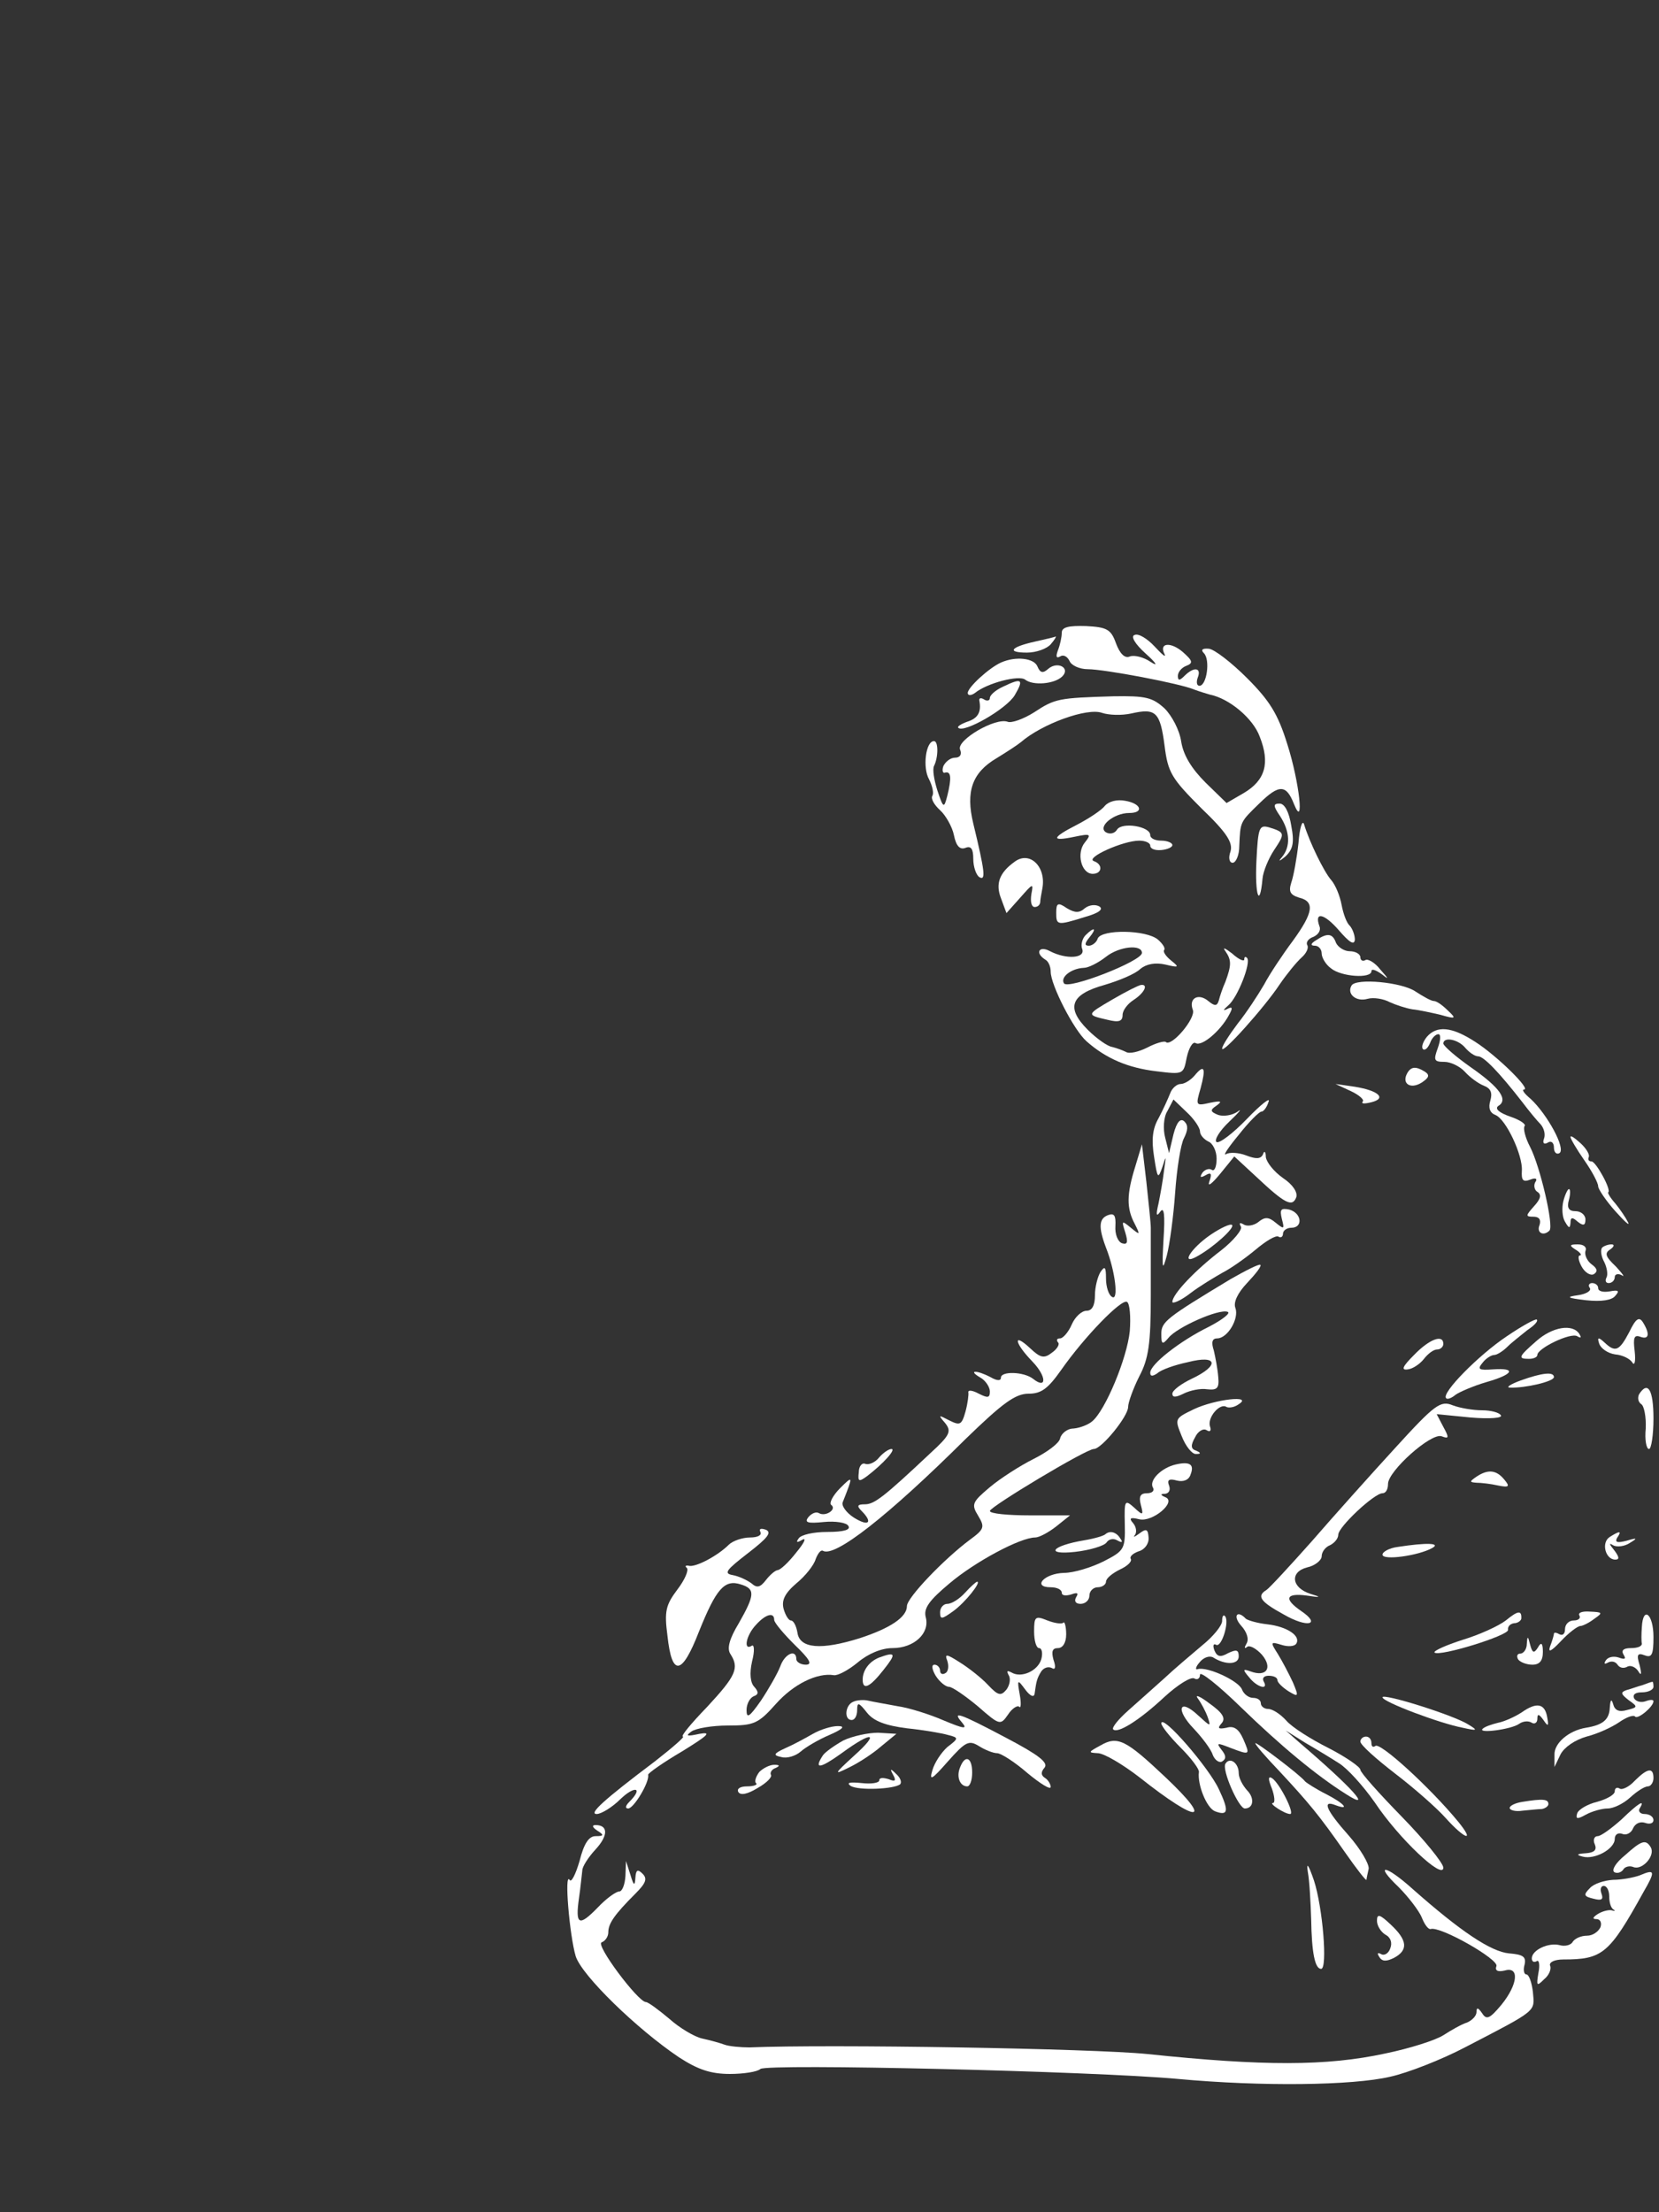 <?xml version="1.0" standalone="no"?>
<!DOCTYPE svg PUBLIC "-//W3C//DTD SVG 20010904//EN"
 "http://www.w3.org/TR/2001/REC-SVG-20010904/DTD/svg10.dtd">
<svg version="1.0" xmlns="http://www.w3.org/2000/svg"
 width="300pt" height="400pt" viewBox="0 0 300 400"
 preserveAspectRatio="xMidYMid meet">
<rect x="0" y="0" width="300" height="400" fill="#333333" stroke="none"/>
<g transform="translate(0,400) scale(0.1,-0.1)"
fill="white" stroke="none">
<path d="M1920 2856 c0 -8 -3 -22 -7 -32 -4 -11 -3 -15 4 -11 6 4 13 0 17 -8
3 -8 18 -15 33 -15 30 0 168 -26 193 -37 8 -3 21 -7 28 -9 35 -7 78 -43 90
-76 19 -48 10 -79 -29 -102 l-31 -18 -38 37 c-25 25 -40 49 -44 74 -3 21 -17
47 -30 60 -22 20 -34 23 -93 22 -99 -3 -105 -4 -143 -29 -19 -12 -41 -20 -48
-17 -22 8 -92 -33 -86 -50 4 -9 0 -15 -9 -15 -8 0 -17 -7 -21 -15 -3 -8 -1
-14 3 -12 11 3 12 -10 4 -42 -6 -23 -7 -23 -18 10 -6 19 -9 38 -6 44 8 16 8
45 0 45 -15 0 -21 -48 -9 -69 6 -12 9 -25 6 -30 -3 -5 3 -16 14 -26 10 -9 22
-30 25 -45 4 -20 11 -27 21 -23 10 4 14 -2 14 -20 0 -14 5 -29 11 -33 12 -7
10 10 -11 97 -14 58 -2 92 42 118 18 11 38 24 44 29 38 33 120 63 147 53 12
-4 35 -5 53 -1 44 10 52 3 60 -59 6 -48 13 -59 66 -112 47 -45 58 -63 53 -79
-4 -11 -2 -20 4 -20 6 0 12 14 12 30 2 45 1 43 37 78 35 34 48 34 62 -2 19
-47 10 39 -12 108 -17 55 -32 79 -73 120 -28 28 -59 52 -69 53 -12 1 -15 -2
-9 -8 12 -12 5 -59 -8 -59 -5 0 -6 7 -3 15 7 18 -7 20 -24 3 -9 -9 -12 -9 -12
0 0 7 7 15 15 18 13 5 12 9 -6 25 -22 19 -44 17 -33 -4 3 -7 -5 0 -18 14 -13
14 -29 24 -36 21 -8 -2 0 -16 20 -34 19 -17 23 -24 9 -15 -13 9 -30 13 -38 10
-9 -4 -18 5 -25 24 -9 25 -16 29 -54 31 -32 1 -44 -2 -44 -12z"/>
<path d="M1872 2840 c-45 -10 -52 -20 -15 -20 17 0 36 7 43 15 7 8 11 15 9 14
-2 -1 -19 -5 -37 -9z"/>
<path d="M1810 2802 c-22 -10 -60 -45 -60 -55 0 -5 6 -5 13 0 22 18 80 33 91
24 14 -11 53 -8 67 6 15 15 -8 28 -25 14 -10 -9 -15 -8 -20 4 -6 15 -39 19
-66 7z"/>
<path d="M1813 2758 c-13 -6 -23 -15 -23 -20 0 -5 -5 -6 -10 -3 -6 4 -10 3 -9
-2 4 -21 -3 -32 -22 -38 -11 -4 -19 -9 -16 -11 10 -10 87 34 102 59 17 29 13
32 -22 15z"/>
<path d="M1998 2543 c-6 -8 -29 -23 -50 -34 -47 -24 -48 -31 -5 -22 29 6 31 5
19 -10 -16 -19 -7 -57 14 -57 17 0 19 17 2 23 -16 6 53 37 82 37 11 0 20 -4
20 -9 0 -6 9 -9 20 -8 11 1 20 5 20 9 0 4 -9 8 -20 8 -11 0 -20 4 -20 10 0 16
-51 24 -60 10 -4 -7 -13 -9 -20 -5 -16 10 14 35 42 35 27 0 22 17 -7 22 -15 3
-30 -1 -37 -9z"/>
<path d="M2315 2524 c18 -28 19 -55 3 -74 -7 -8 -5 -8 6 1 14 13 17 25 11 56
-4 25 -12 40 -21 40 -12 0 -12 -4 1 -23z"/>
<path d="M2348 2475 c-3 -27 -9 -60 -13 -71 -5 -16 -2 -22 14 -27 29 -7 26
-27 -11 -78 -18 -24 -42 -60 -52 -79 -11 -19 -32 -51 -48 -71 -15 -20 -28 -40
-28 -45 0 -11 77 75 104 116 13 19 31 41 40 49 8 7 13 17 10 22 -3 5 2 12 11
15 9 4 14 12 11 19 -10 28 9 23 35 -7 19 -22 28 -28 29 -17 0 8 -4 19 -9 25
-6 5 -12 22 -15 38 -3 16 -11 36 -19 45 -13 15 -39 68 -49 101 -3 8 -8 -7 -10
-35z"/>
<path d="M2272 2443 c-3 -62 6 -87 11 -32 1 13 11 37 21 52 20 30 20 32 -9 41
-18 5 -20 0 -23 -61z"/>
<path d="M1835 2442 c-28 -20 -35 -40 -25 -66 l10 -27 25 28 c23 26 24 27 20
6 -2 -13 0 -23 6 -23 5 0 9 3 10 8 0 4 2 16 4 26 7 39 -23 68 -50 48z"/>
<path d="M1910 2350 c0 -23 1 -24 52 -8 25 7 34 14 26 19 -7 4 -18 3 -26 -3
-10 -9 -18 -9 -33 0 -16 11 -19 9 -19 -8z"/>
<path d="M1963 2309 c-6 -6 -9 -18 -6 -25 6 -17 -29 -19 -58 -4 -20 11 -28 -3
-9 -15 6 -3 10 -13 10 -22 0 -24 42 -106 65 -126 35 -31 75 -48 126 -54 49 -6
49 -6 55 25 4 18 11 29 16 26 11 -7 45 22 60 50 8 14 7 17 -4 11 -7 -3 -6 -1
3 7 17 14 42 78 34 86 -3 3 -5 2 -5 -3 0 -4 -10 0 -22 11 -13 10 -18 12 -12 4
11 -16 11 -25 0 -55 -5 -11 -10 -26 -12 -34 -3 -10 -7 -11 -19 -1 -18 15 -36
5 -28 -16 6 -15 -39 -68 -49 -58 -3 2 -18 -2 -33 -10 -16 -8 -33 -12 -39 -8
-6 3 -17 7 -25 9 -8 1 -28 15 -44 31 -40 40 -31 64 30 81 27 8 56 20 65 29 11
9 27 12 45 8 25 -6 26 -5 11 7 -10 8 -15 16 -13 19 3 3 -2 11 -11 19 -21 18
-102 19 -109 2 -2 -7 -10 -13 -16 -13 -8 0 -8 4 1 15 14 17 9 20 -7 4z m102
-32 c0 -15 -134 -67 -141 -55 -7 11 13 27 36 28 8 0 26 9 40 20 24 19 65 23
65 7z"/>
<path d="M2380 2300 c-10 -6 -11 -10 -2 -10 6 0 12 -6 12 -14 0 -7 7 -20 17
-27 18 -15 73 -19 73 -5 0 5 8 2 18 -5 14 -11 14 -10 -2 8 -10 13 -23 20 -27
17 -5 -3 -9 0 -9 5 0 6 -9 11 -19 11 -10 0 -21 7 -25 15 -6 17 -15 19 -36 5z"/>
<path d="M2444 2218 c-9 -15 8 -30 29 -24 11 3 29 0 40 -6 11 -5 29 -11 41
-13 11 -1 34 -6 51 -10 28 -8 29 -7 13 8 -9 9 -20 17 -25 17 -5 0 -19 8 -33
17 -24 17 -108 25 -116 11z"/>
<path d="M2012 2193 c-48 -28 -48 -28 -9 -37 20 -5 27 -3 27 9 0 8 9 20 20 27
20 13 27 29 13 27 -5 -1 -27 -12 -51 -26z"/>
<path d="M2580 2125 c-7 -9 -10 -18 -7 -22 4 -3 9 2 13 11 3 9 10 16 15 16 5
0 4 -11 -1 -25 -8 -22 -7 -25 12 -25 11 0 28 -8 37 -18 9 -10 24 -21 34 -25
13 -5 16 -13 12 -27 -4 -13 -1 -22 9 -26 19 -7 50 -73 48 -101 -1 -17 2 -21
15 -16 10 4 14 2 9 -5 -3 -6 -1 -14 4 -17 8 -5 6 -13 -6 -26 -15 -17 -16 -19
-1 -19 10 0 14 -5 11 -15 -6 -14 7 -21 18 -10 8 9 -17 116 -35 151 -9 17 -13
34 -10 38 3 3 -8 11 -26 17 -20 7 -28 14 -22 19 19 11 4 33 -49 70 -27 19 -49
38 -50 43 0 13 27 8 40 -8 7 -8 17 -15 23 -15 10 0 38 -29 80 -83 12 -16 27
-34 33 -40 6 -7 9 -18 6 -26 -3 -8 0 -11 7 -7 6 4 11 0 11 -9 0 -9 5 -13 10
-10 12 8 -22 70 -52 98 -11 9 -17 17 -12 17 13 0 -49 61 -88 86 -43 28 -70 30
-88 9z"/>
<path d="M2160 2055 c-7 -8 -18 -15 -25 -15 -7 0 -16 -8 -19 -17 -4 -10 -13
-30 -21 -45 -11 -19 -13 -39 -8 -70 6 -39 7 -41 15 -18 7 22 7 21 3 -6 -2 -18
-7 -45 -10 -60 -5 -21 -4 -25 3 -15 7 10 9 -5 6 -50 -3 -54 -2 -59 6 -29 5 19
12 70 15 113 3 43 10 88 16 99 7 14 8 23 1 30 -7 7 -14 0 -20 -23 l-8 -34 -7
28 c-4 15 -3 37 4 48 l11 21 24 -23 c13 -12 24 -28 24 -35 0 -6 7 -14 15 -18
8 -3 15 -17 15 -31 0 -15 -4 -24 -9 -20 -5 3 -13 0 -17 -6 -5 -8 -3 -9 6 -4
10 6 12 3 7 -11 -4 -11 4 -5 19 13 l26 32 40 -37 c52 -49 65 -55 72 -37 3 9
-6 23 -24 35 -17 12 -30 29 -31 38 0 10 -3 12 -5 5 -4 -9 -13 -9 -31 -2 -13 5
-30 6 -36 2 -6 -3 4 12 23 35 18 23 37 42 41 42 4 0 10 8 13 18 4 9 -14 -5
-39 -31 -25 -26 -50 -45 -55 -42 -5 3 5 20 23 37 18 17 24 25 15 18 -10 -7
-26 -9 -35 -6 -15 6 -15 9 -3 17 11 8 8 9 -12 5 -26 -6 -26 -5 -17 26 10 37 7
45 -11 23z"/>
<path d="M2545 2060 c-11 -19 5 -30 25 -18 14 9 16 14 7 20 -16 10 -25 10 -32
-2z"/>
<path d="M2443 2027 c15 -7 25 -16 21 -19 -3 -4 4 -4 16 -1 28 7 13 21 -30 28
l-35 5 28 -13z"/>
<path d="M2840 1944 c0 -3 11 -22 25 -42 14 -20 25 -41 25 -47 0 -5 14 -26 31
-45 17 -19 27 -28 23 -20 -4 8 -14 23 -23 34 -9 10 -14 19 -13 20 7 3 -22 56
-30 56 -5 0 -7 3 -5 8 2 4 -4 15 -15 25 -10 9 -18 15 -18 11z"/>
<path d="M2053 1891 c-16 -51 -16 -76 -1 -104 10 -20 10 -21 -7 -7 -17 14 -17
13 -10 -9 5 -17 4 -22 -6 -19 -8 3 -13 17 -12 31 1 19 -2 24 -13 20 -17 -6
-18 -22 -4 -59 17 -43 23 -97 11 -89 -6 3 -11 18 -11 33 0 21 -2 24 -10 12 -5
-8 -10 -27 -10 -42 0 -18 -5 -28 -15 -28 -9 0 -21 -11 -27 -25 -6 -14 -16 -25
-21 -25 -6 0 -7 -3 -4 -7 4 -3 -1 -12 -11 -19 -14 -11 -21 -9 -39 8 -32 30
-29 10 4 -24 26 -27 26 -51 1 -31 -17 13 -58 14 -58 2 0 -6 -7 -6 -19 1 -25
13 -42 13 -18 -1 9 -5 17 -17 17 -25 0 -12 -4 -12 -20 -4 -11 6 -19 7 -19 3 1
-4 -1 -20 -5 -35 -7 -25 -10 -26 -30 -16 -19 10 -20 10 -7 -5 12 -15 9 -22
-26 -54 -85 -80 -102 -93 -119 -93 -14 0 -15 -3 -6 -12 21 -21 13 -29 -14 -12
-14 9 -23 22 -20 28 19 48 19 49 -5 25 -13 -13 -20 -27 -16 -30 11 -8 -10 -22
-22 -15 -5 3 -13 0 -19 -7 -8 -10 -2 -12 28 -9 20 2 41 -1 44 -7 5 -7 -8 -11
-38 -11 -25 0 -48 -5 -52 -12 -5 -7 -3 -8 7 -2 8 4 3 -6 -11 -23 -14 -18 -29
-32 -34 -32 -5 -1 -14 -9 -21 -18 -10 -13 -16 -15 -26 -6 -8 6 -23 13 -34 15
-17 3 -12 9 28 40 35 27 43 37 32 42 -9 3 -13 2 -10 -4 3 -6 -5 -10 -19 -10
-13 0 -31 -6 -38 -13 -20 -20 -61 -42 -73 -38 -5 1 -7 -1 -3 -4 4 -4 -4 -22
-17 -39 -21 -28 -24 -39 -18 -84 8 -74 26 -72 57 8 31 77 46 95 76 85 26 -8
25 -19 -4 -70 -17 -28 -22 -46 -15 -56 16 -25 10 -39 -42 -95 -29 -30 -49 -54
-44 -54 4 0 -19 -20 -51 -45 -93 -70 -120 -95 -105 -95 8 0 28 12 43 27 26 25
42 21 16 -5 -7 -7 -8 -12 -2 -12 10 0 39 48 36 61 0 3 27 22 61 42 47 29 55
36 32 32 -23 -5 -26 -4 -15 4 8 6 38 11 66 11 47 0 55 3 87 39 32 36 75 57
105 52 7 -1 26 9 43 23 19 16 43 26 63 26 39 0 68 27 60 56 -4 16 6 30 43 61
46 39 128 83 155 83 7 0 24 9 38 20 l25 20 -72 0 c-40 0 -73 3 -73 8 1 8 174
112 188 112 14 0 62 59 62 76 0 8 9 33 20 55 17 32 21 59 21 147 0 59 0 114 0
122 0 8 -4 46 -8 83 l-8 68 -12 -40z m-10 -298 c-5 -49 -44 -143 -68 -163 -7
-6 -22 -12 -34 -13 -11 0 -22 -9 -24 -18 -2 -9 -24 -25 -48 -37 -24 -12 -60
-35 -79 -51 -32 -27 -34 -31 -21 -52 12 -20 11 -24 -15 -43 -47 -35 -114 -105
-114 -120 0 -20 -30 -40 -85 -58 -70 -22 -109 -19 -113 10 -2 12 -7 22 -12 22
-4 0 -10 10 -13 21 -4 15 2 28 23 46 16 13 32 33 35 44 4 10 9 17 13 15 21
-13 117 62 258 202 67 65 90 82 114 82 23 0 35 9 59 43 42 60 109 129 119 123
5 -3 7 -27 5 -53z m-643 -522 c0 -5 17 -25 37 -45 27 -26 33 -36 20 -36 -9 0
-17 5 -17 10 0 19 -21 10 -29 -13 -5 -13 -21 -41 -35 -62 -21 -30 -26 -33 -26
-17 0 11 6 22 13 25 9 3 9 8 1 17 -7 7 -9 24 -4 46 5 19 4 32 -1 28 -15 -9
-10 19 8 38 17 19 33 24 33 9z"/>
<path d="M2827 1828 c-3 -12 -2 -29 3 -37 7 -12 9 -13 10 -2 0 10 3 11 13 2
10 -8 14 -7 14 4 0 8 -8 15 -18 15 -12 0 -16 6 -12 20 3 11 3 20 0 20 -2 0 -7
-10 -10 -22z"/>
<path d="M2318 1796 c5 -19 4 -19 -11 -7 -13 11 -20 11 -32 1 -8 -6 -20 -8
-26 -4 -7 4 -9 3 -5 -4 3 -5 -13 -25 -36 -43 -46 -35 -88 -79 -88 -93 0 -4 15
2 33 16 17 13 44 29 58 37 14 7 41 26 59 41 19 16 37 27 42 24 4 -3 8 0 8 5 0
6 7 11 15 11 22 0 19 27 -4 33 -15 3 -17 0 -13 -17z"/>
<path d="M2190 1768 c-37 -25 -57 -58 -24 -39 30 17 67 51 62 56 -3 3 -20 -5
-38 -17z"/>
<path d="M2850 1740 c8 -5 11 -10 7 -10 -4 0 -3 -9 3 -20 6 -11 16 -17 22 -14
8 5 6 11 -4 18 -8 6 -13 17 -11 24 3 7 -3 12 -14 12 -15 0 -16 -2 -3 -10z"/>
<path d="M2897 1744 c-3 -4 -2 -15 4 -26 5 -10 7 -23 4 -28 -3 -6 -1 -10 4
-10 6 0 11 5 11 11 0 5 6 7 13 3 6 -4 1 3 -11 16 -19 18 -21 24 -10 31 7 5 8
9 2 9 -6 0 -14 -3 -17 -6z"/>
<path d="M2225 1687 c-116 -70 -125 -77 -125 -99 0 -19 2 -20 13 -7 15 19 91
53 107 47 6 -2 -9 -14 -34 -27 -53 -26 -106 -68 -106 -83 0 -7 4 -7 13 -1 6 6
31 15 55 20 54 14 58 -6 7 -30 -19 -9 -35 -21 -35 -27 0 -7 6 -7 20 0 12 6 31
10 43 8 18 -2 22 2 20 22 -1 14 -5 35 -8 48 -5 15 -3 22 6 22 19 0 40 36 33
55 -4 10 4 27 21 45 16 17 27 31 24 33 -2 2 -26 -10 -54 -26z"/>
<path d="M2875 1671 c3 -5 -7 -11 -22 -13 -22 -3 -19 -5 15 -9 28 -3 47 0 53
8 8 9 6 11 -10 8 -12 -2 -21 0 -21 6 0 5 -5 9 -11 9 -5 0 -8 -4 -4 -9z"/>
<path d="M2725 1584 c-51 -34 -119 -103 -110 -112 2 -3 10 0 17 6 7 5 32 16
56 23 49 14 55 26 12 23 -26 -2 -29 0 -19 12 6 8 16 14 21 14 5 0 16 7 24 15
8 8 25 21 36 30 12 8 20 16 17 19 -2 2 -26 -11 -54 -30z"/>
<path d="M2946 1591 c-18 -34 -25 -37 -45 -18 -11 10 -13 9 -9 -3 3 -8 15 -17
29 -19 13 -1 27 -8 31 -15 4 -6 6 3 4 21 -3 24 -1 30 10 26 16 -6 18 5 5 26
-7 11 -13 7 -25 -18z"/>
<path d="M2778 1575 c-32 -28 -34 -32 -13 -32 8 0 15 3 15 7 0 12 60 41 72 34
7 -4 8 -3 4 4 -12 19 -49 13 -78 -13z"/>
<path d="M2557 1550 c-21 -21 -24 -28 -11 -26 9 1 22 10 29 19 7 9 17 17 24
17 6 0 11 5 11 10 0 18 -25 9 -53 -20z"/>
<path d="M2750 1504 c-19 -7 -28 -13 -19 -13 27 -1 79 11 79 19 0 10 -21 8
-60 -6z"/>
<path d="M2964 1479 c-3 -6 -2 -14 4 -18 5 -3 9 -23 8 -44 -2 -20 1 -37 6 -37
4 0 8 25 8 55 0 52 -10 69 -26 44z"/>
<path d="M2159 1452 c-35 -17 -35 -17 -22 -49 7 -18 19 -33 26 -32 9 0 9 2 0
6 -10 3 -10 10 -2 24 5 11 15 17 21 13 6 -4 9 -1 6 7 -5 16 18 43 30 35 4 -2
14 -1 22 5 27 17 -43 9 -81 -9z"/>
<path d="M2523 1382 c-44 -48 -112 -124 -151 -169 -40 -45 -77 -85 -82 -88
-18 -11 -11 -21 31 -44 43 -25 69 -19 32 6 -32 22 -28 33 10 28 26 -4 27 -3 7
3 -35 11 -38 40 -6 48 14 3 26 13 26 20 0 8 7 17 15 20 8 4 15 12 15 19 0 14
65 75 80 75 6 0 10 7 10 17 0 23 78 93 97 86 13 -5 14 -3 3 17 l-12 23 61 -6
c35 -3 59 -1 55 4 -3 5 -18 9 -34 9 -16 0 -40 4 -53 9 -22 9 -32 2 -104 -77z"/>
<path d="M1590 1365 c-7 -9 -18 -14 -25 -12 -6 3 -12 -4 -12 -15 -2 -17 0 -18
15 -7 30 23 53 49 44 49 -5 0 -15 -7 -22 -15z"/>
<path d="M2126 1352 c-26 -6 -49 -29 -41 -42 3 -5 -1 -10 -11 -10 -12 0 -15
-6 -11 -21 5 -19 4 -20 -12 -5 -17 15 -18 14 -17 -30 1 -45 -1 -48 -38 -67
-22 -11 -54 -21 -72 -21 -36 -1 -58 -26 -24 -26 11 0 20 -4 20 -10 0 -5 7 -6
17 -3 11 4 14 3 9 -5 -4 -7 -1 -12 8 -12 9 0 16 7 16 15 0 8 7 15 15 15 8 0
15 5 15 10 0 6 11 15 25 22 13 6 22 14 20 19 -3 4 3 10 14 14 11 3 19 14 18
25 -1 15 -4 17 -17 7 -8 -6 -12 -7 -8 -3 4 5 3 15 -3 22 -8 9 -5 11 11 7 24
-6 69 32 47 40 -9 4 -9 6 0 6 7 1 10 7 7 15 -4 10 0 13 14 9 12 -3 22 1 25 11
7 18 -1 24 -27 18z"/>
<path d="M2670 1330 c-13 -9 -13 -10 0 -11 8 0 26 -2 39 -5 20 -4 22 -2 11 11
-14 17 -29 19 -50 5z"/>
<path d="M1999 1226 c-3 -3 -20 -8 -38 -11 -60 -10 -72 -27 -17 -21 27 3 53
11 57 17 4 6 12 8 19 4 9 -5 11 -4 6 3 -7 12 -19 15 -27 8z"/>
<path d="M2911 1221 c-16 -10 -8 -41 10 -41 8 0 7 5 -2 17 -9 11 -10 14 -2 9
7 -4 21 -2 30 4 15 9 14 10 -6 4 -16 -4 -21 -3 -17 5 9 13 6 14 -13 2z"/>
<path d="M2528 1203 c-16 -2 -28 -9 -28 -14 0 -11 65 -2 90 12 16 9 -10 10
-62 2z"/>
<path d="M1745 1120 c-10 -11 -24 -20 -32 -20 -7 0 -13 -7 -13 -15 0 -14 3
-13 24 2 22 16 51 53 43 53 -2 0 -12 -9 -22 -20z"/>
<path d="M2723 1070 c-13 -10 -48 -26 -78 -35 -31 -10 -53 -20 -51 -23 9 -8
135 31 133 41 -1 6 4 11 11 12 6 0 12 4 13 8 1 16 -6 15 -28 -3z"/>
<path d="M2856 1079 c3 -5 -2 -9 -10 -9 -9 0 -16 -7 -16 -16 0 -8 -4 -12 -10
-9 -5 3 -10 4 -10 1 0 -2 -3 -13 -7 -23 -4 -12 2 -9 20 10 14 15 30 27 35 27
4 0 16 6 25 13 16 11 15 12 -8 13 -14 1 -22 -2 -19 -7z"/>
<path d="M1870 1050 c0 -17 4 -30 9 -30 5 0 7 -9 4 -20 -6 -21 -36 -35 -54
-24 -8 4 -9 3 -5 -5 4 -6 2 -18 -4 -26 -10 -12 -15 -11 -33 8 -12 13 -35 31
-51 41 -25 16 -28 16 -23 3 3 -9 2 -19 -3 -22 -6 -4 -10 -1 -10 4 0 6 -5 11
-10 11 -6 0 -5 -8 2 -20 7 -11 18 -20 24 -20 6 0 29 -16 52 -35 40 -35 41 -35
55 -15 7 11 17 17 20 14 3 -4 4 6 1 22 -5 28 -4 28 10 9 9 -12 16 -15 17 -7 3
22 4 27 12 40 5 7 13 9 19 6 6 -4 8 1 3 15 -4 15 -2 21 8 21 9 0 15 10 15 25
0 14 -3 24 -5 21 -3 -3 -16 -1 -29 4 -22 9 -24 7 -24 -20z"/>
<path d="M2210 1069 c0 -8 -16 -28 -36 -44 -20 -17 -51 -43 -69 -60 -18 -16
-48 -43 -65 -58 -18 -16 -30 -31 -27 -34 8 -8 47 16 93 59 24 22 48 37 54 33
5 -3 10 0 10 7 0 7 33 -19 73 -58 72 -70 137 -124 191 -158 50 -32 12 11 -84
93 l-25 22 35 -22 c19 -11 47 -28 61 -37 15 -9 44 -41 65 -71 44 -66 124 -141
124 -118 0 8 -34 50 -75 92 -41 42 -75 80 -75 85 0 5 -26 23 -57 39 -32 16
-67 38 -77 50 -11 12 -25 21 -33 21 -7 0 -13 5 -13 10 0 6 -6 10 -14 10 -8 0
-17 7 -20 15 -6 16 -63 42 -80 37 -5 -2 -4 4 3 12 7 9 18 13 25 9 22 -14 46
-13 46 2 0 12 -4 13 -19 6 -14 -8 -20 -7 -25 5 -3 8 -2 13 3 10 10 -6 25 43
16 52 -3 3 -5 -1 -5 -9z"/>
<path d="M2244 1061 c11 -12 15 -25 10 -33 -4 -7 -4 -10 1 -6 4 4 16 -2 27
-14 20 -24 8 -41 -21 -30 -14 5 -14 3 -2 -11 14 -18 36 -24 26 -7 -3 6 1 10 9
10 9 0 16 -3 16 -8 0 -4 9 -13 20 -20 18 -11 19 -10 8 16 -7 15 -19 38 -27 51
-14 22 -14 23 6 17 12 -4 24 -3 27 2 9 14 -17 31 -52 35 -18 2 -35 7 -39 10
-16 17 -24 5 -9 -12z"/>
<path d="M2969 1058 c-1 -13 -1 -26 0 -30 0 -5 -8 -8 -20 -8 -13 0 -18 -4 -13
-12 5 -8 2 -9 -9 -5 -9 3 -19 1 -23 -5 -4 -6 -3 -8 4 -4 6 3 13 2 17 -4 4 -6
11 -7 17 -4 6 4 15 0 20 -7 6 -10 7 -7 3 10 -6 19 -4 23 9 18 13 -5 16 1 16
33 0 42 -19 57 -21 18z"/>
<path d="M2761 1028 c0 -10 -6 -18 -12 -18 -5 0 -7 -4 -4 -10 3 -5 15 -10 26
-10 13 0 19 7 19 23 0 16 -3 19 -9 8 -7 -11 -10 -10 -14 5 -4 16 -5 17 -6 2z"/>
<path d="M1590 1003 c-18 -7 -30 -23 -30 -40 0 -20 13 -14 38 18 23 29 22 33
-8 22z"/>
<path d="M2970 953 c-8 -2 -21 -7 -29 -9 -11 -4 -10 -7 4 -18 17 -12 17 -13
-3 -18 -14 -4 -22 -1 -25 11 -3 10 -5 8 -6 -7 -1 -21 -12 -31 -43 -36 -31 -5
-58 -28 -57 -49 l0 -22 11 23 c7 13 26 26 47 32 20 5 46 17 59 26 13 9 26 14
29 10 5 -5 33 18 33 28 0 3 -6 3 -14 0 -8 -3 -17 -1 -21 5 -3 7 2 11 14 11 12
0 21 5 21 10 0 6 -1 10 -2 9 -2 0 -10 -3 -18 -6z"/>
<path d="M2166 929 c6 -8 14 -23 18 -34 6 -18 5 -17 -17 3 -35 33 -42 11 -8
-24 15 -16 31 -37 34 -47 4 -10 12 -15 17 -12 8 5 7 11 -1 21 -10 13 -8 13 15
4 37 -14 37 -14 24 16 -8 18 -17 24 -30 20 -15 -3 -17 -1 -9 8 8 9 2 19 -22
36 -17 13 -27 17 -21 9z"/>
<path d="M2500 931 c0 -8 103 -47 145 -55 27 -6 28 -5 10 6 -27 17 -155 57
-155 49z"/>
<path d="M1543 923 c-15 -6 -17 -33 -3 -33 6 0 10 8 10 18 0 15 3 14 18 -5 12
-15 33 -23 72 -28 30 -3 64 -9 74 -12 20 -5 20 -6 -1 -22 -11 -10 -23 -28 -27
-42 -6 -20 -1 -17 28 16 32 36 38 39 56 28 11 -7 26 -13 33 -13 7 0 32 -16 55
-36 23 -19 42 -31 42 -25 0 5 -5 13 -10 16 -8 5 -8 11 -1 19 7 9 -11 23 -70
54 -87 46 -98 49 -79 27 10 -12 3 -11 -33 4 -25 11 -63 23 -84 26 -21 4 -45 8
-53 10 -8 2 -21 1 -27 -2z"/>
<path d="M2752 904 c-12 -8 -32 -17 -43 -19 -12 -3 -24 -7 -28 -11 -9 -9 52
-1 66 9 7 5 17 6 23 2 5 -3 10 0 10 7 0 10 3 9 11 -2 8 -12 10 -12 7 4 -4 26
-19 29 -46 10z"/>
<path d="M2100 884 c0 -5 16 -25 35 -44 19 -19 34 -39 33 -44 -3 -23 14 -65
29 -71 24 -9 26 0 7 40 -18 39 -103 137 -104 119z"/>
<path d="M1470 865 c-14 -8 -36 -20 -50 -26 -22 -10 -22 -13 -7 -16 10 -3 26
2 35 10 9 8 33 22 52 30 25 11 29 16 15 16 -11 0 -31 -6 -45 -14z"/>
<path d="M1525 853 c-16 -9 -33 -21 -37 -27 -17 -26 -5 -24 34 4 56 41 70 38
22 -5 -36 -33 -37 -35 -9 -21 17 8 43 25 58 38 l28 23 -33 2 c-18 0 -46 -6
-63 -14z"/>
<path d="M1990 844 c-22 -12 -23 -13 -5 -14 11 0 45 -20 76 -44 106 -84 135
-83 46 1 -71 67 -86 75 -117 57z"/>
<path d="M2460 851 c0 -6 28 -31 63 -58 34 -26 75 -62 91 -80 35 -39 54 -45
23 -7 -51 62 -142 145 -150 137 -4 -3 -7 -1 -7 5 0 7 -4 12 -10 12 -5 0 -10
-4 -10 -9z"/>
<path d="M2270 848 c0 -3 19 -25 43 -50 54 -58 73 -81 119 -147 21 -30 38 -52
39 -50 0 2 2 11 4 20 1 9 -15 36 -36 60 -41 46 -49 65 -24 55 27 -10 16 3 -17
20 -18 9 -35 20 -38 23 -8 11 -90 73 -90 69z"/>
<path d="M1736 804 c-7 -17 0 -34 13 -34 5 0 9 11 9 25 0 28 -13 33 -22 9z"/>
<path d="M2216 811 c-7 -11 24 -81 35 -81 16 0 18 19 4 33 -8 9 -15 22 -15 31
0 18 -16 30 -24 17z"/>
<path d="M1373 796 c-6 -8 -9 -17 -6 -20 4 -3 -4 -6 -16 -6 -12 0 -19 -4 -16
-10 4 -7 17 -4 35 7 16 9 27 20 24 24 -2 4 2 10 8 12 9 4 8 6 -2 6 -8 0 -20
-6 -27 -13z"/>
<path d="M1615 791 c6 -11 4 -13 -8 -8 -10 3 -17 3 -17 -2 0 -5 -15 -7 -32 -5
-21 2 -28 1 -20 -5 14 -9 80 -6 90 3 3 4 0 12 -8 19 -10 10 -11 9 -5 -2z"/>
<path d="M2956 780 c-10 -11 -23 -17 -27 -14 -5 3 -9 1 -9 -5 0 -6 -14 -14
-32 -19 -17 -4 -34 -14 -36 -21 -3 -10 0 -11 16 -2 11 6 29 11 39 11 11 0 29
9 41 20 12 11 26 20 32 20 5 0 10 7 10 15 0 20 -11 18 -34 -5z"/>
<path d="M2300 766 c5 -14 6 -26 2 -26 -9 0 21 -20 31 -20 9 0 -19 56 -33 65
-7 4 -7 -2 0 -19z"/>
<path d="M2753 742 c-13 -2 -23 -7 -23 -11 0 -4 10 -7 23 -5 12 1 28 3 35 3 6
1 12 5 12 9 0 9 -10 10 -47 4z"/>
<path d="M2932 710 c-18 -16 -37 -30 -43 -30 -6 0 -9 -7 -5 -15 4 -10 -1 -15
-17 -16 -16 -1 -17 -3 -5 -6 22 -6 58 14 58 32 0 8 6 12 14 9 7 -3 16 2 19 10
4 9 13 13 22 10 8 -3 15 -1 15 5 0 6 -7 11 -16 11 -8 0 -12 5 -9 10 11 18 -2
10 -33 -20z"/>
<path d="M1080 690 c13 -8 12 -10 -3 -10 -12 0 -21 -13 -29 -45 -7 -24 -15
-40 -18 -34 -10 15 0 -101 11 -138 11 -35 111 -132 187 -183 34 -22 57 -30 92
-30 25 0 50 4 55 9 12 10 603 -4 755 -18 151 -14 316 -12 384 4 32 7 93 31
135 53 133 69 126 64 123 100 -2 17 -7 32 -12 32 -4 0 -6 8 -3 18 3 14 -3 18
-28 20 -33 3 -88 40 -174 116 -50 45 -71 47 -26 4 18 -18 37 -43 42 -55 5 -13
12 -22 16 -21 17 6 124 -55 119 -67 -3 -8 2 -11 15 -8 27 8 24 -25 -6 -62 -21
-25 -27 -28 -35 -15 -7 10 -10 11 -10 2 0 -7 -8 -15 -17 -19 -10 -3 -29 -14
-43 -23 -14 -9 -61 -24 -105 -33 -106 -23 -220 -23 -430 -1 -99 10 -575 18
-720 12 -16 0 -37 2 -45 5 -8 3 -26 8 -40 11 -14 3 -41 19 -60 36 -19 16 -38
30 -42 30 -14 0 -92 104 -80 108 6 2 12 10 12 18 0 16 11 32 49 70 19 19 22
27 13 36 -9 9 -12 7 -13 -7 -1 -16 -3 -15 -9 5 l-8 25 -1 -27 c-1 -16 -6 -28
-11 -28 -6 0 -24 -13 -39 -29 -34 -35 -41 -32 -34 17 3 20 5 43 6 50 0 7 11
24 24 38 23 25 23 44 0 44 -7 0 -6 -4 3 -10z"/>
<path d="M2938 645 c-16 -13 -24 -26 -19 -30 5 -3 12 -1 16 4 3 6 12 8 19 5
16 -6 40 21 31 36 -9 15 -17 12 -47 -15z"/>
<path d="M2365 615 c3 -16 5 -55 6 -85 1 -62 7 -90 18 -90 12 0 3 111 -13 160
-10 29 -14 34 -11 15z"/>
<path d="M2965 609 c-11 -4 -33 -8 -48 -8 -16 -1 -35 -7 -42 -15 -12 -12 -11
-15 6 -19 15 -4 19 -2 15 9 -3 8 -1 14 4 14 6 0 10 -9 10 -19 0 -11 3 -21 8
-24 4 -2 2 -3 -4 -1 -6 1 -17 -2 -25 -7 -9 -6 -10 -9 -2 -9 7 0 10 -7 7 -15
-4 -8 -14 -15 -24 -15 -11 0 -22 -5 -26 -11 -3 -6 -14 -9 -24 -6 -20 5 -50 -9
-50 -24 0 -6 4 -8 9 -5 4 3 6 -7 3 -21 -4 -24 -3 -25 10 -12 9 7 14 19 11 25
-2 6 8 11 24 11 71 0 83 10 145 122 22 38 21 42 -7 30z"/>
<path d="M2490 527 c0 -9 7 -20 15 -25 10 -5 13 -15 9 -25 -3 -9 -11 -14 -17
-10 -6 3 -7 1 -3 -5 5 -9 13 -9 27 -2 26 14 24 32 -6 60 -20 19 -25 20 -25 7z"/>
</g>
</svg>
